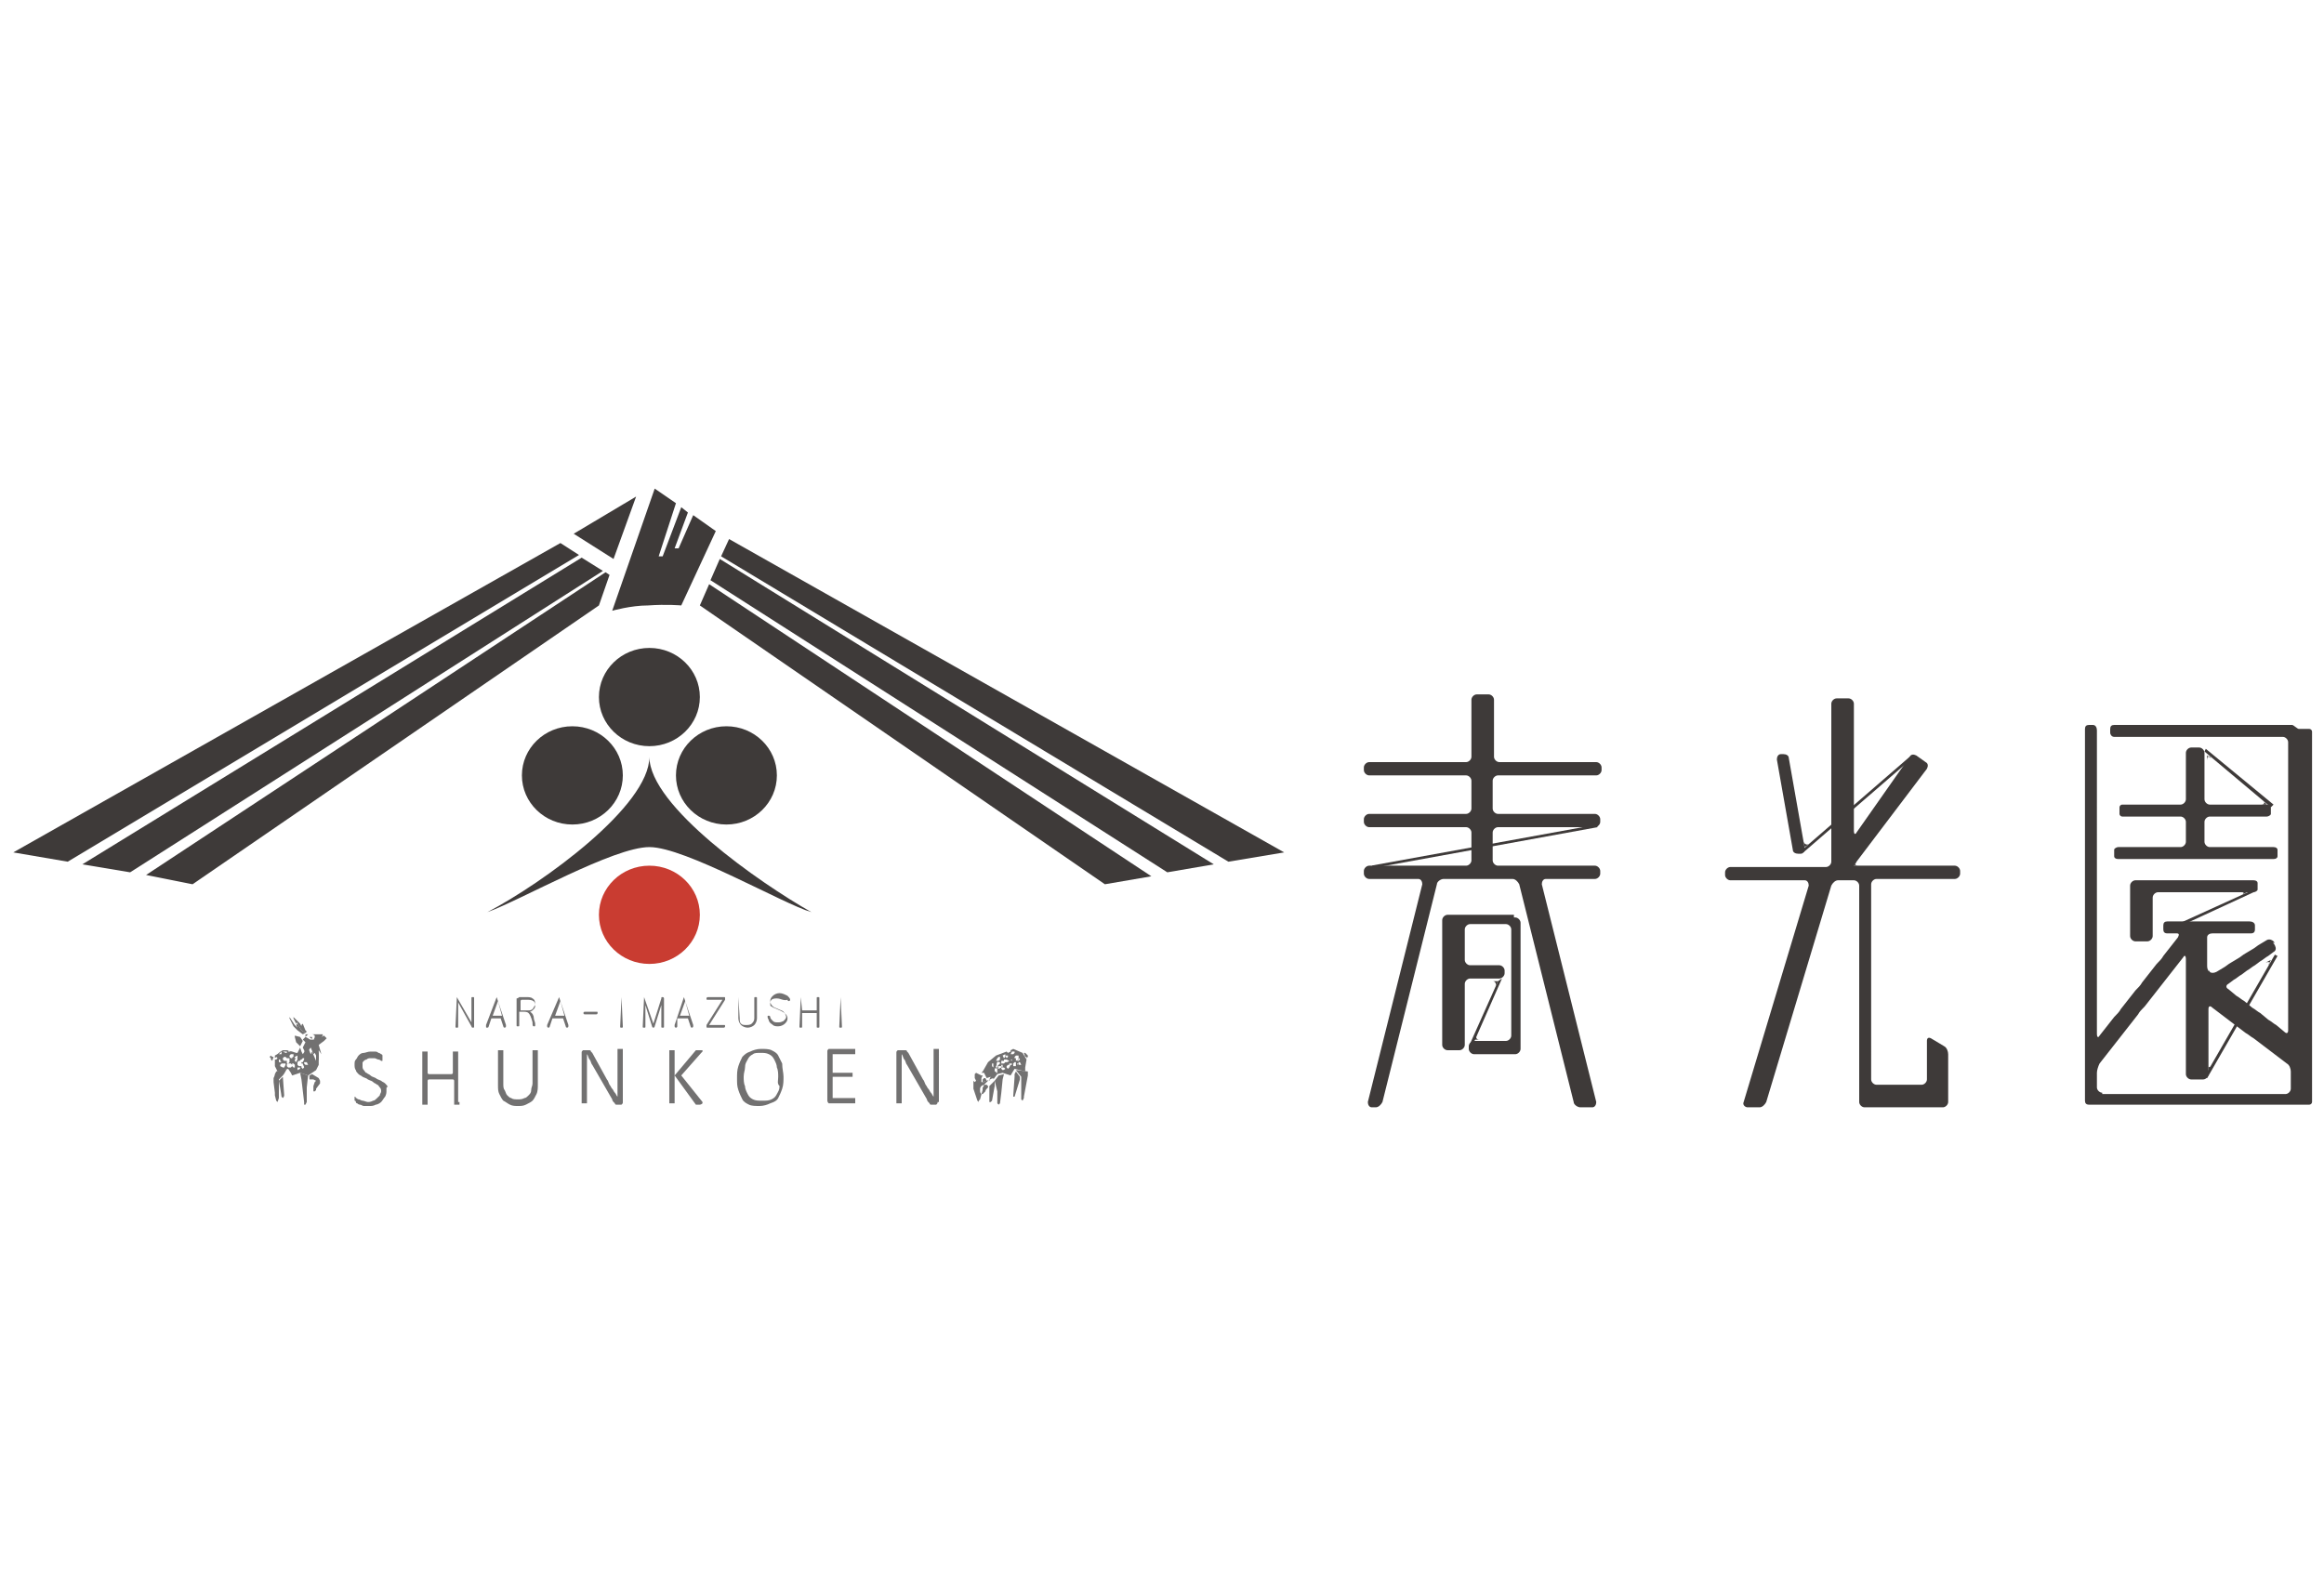 <?xml version="1.0" encoding="utf-8"?>
<!-- Generator: Adobe Illustrator 19.2.1, SVG Export Plug-In . SVG Version: 6.00 Build 0)  -->
<svg version="1.1" id="レイヤー_1" xmlns="http://www.w3.org/2000/svg" xmlns:xlink="http://www.w3.org/1999/xlink" x="0px"
	 y="0px" viewBox="0 0 175 120" style="enable-background:new 0 0 175 120;" xml:space="preserve">
<style type="text/css">
	.st0{fill:#3E3A39;}
	.st1{fill:#C93C31;}
	.st2{fill:#727171;}
</style>
<g>
	<g>
		<g>
			<g>
				<path class="st0" d="M120.2,58.4c0.2,0,0.4-0.2,0.4-0.4v-0.2c0-0.2-0.2-0.4-0.4-0.4h-7.3c-0.2,0-0.4-0.2-0.4-0.4v-4.3
					c0-0.2-0.2-0.4-0.4-0.4h-0.9c-0.2,0-0.4,0.2-0.4,0.4v4.3c0,0.2-0.2,0.4-0.4,0.4h-7.3c-0.2,0-0.4,0.2-0.4,0.4v0.2
					c0,0.2,0.2,0.4,0.4,0.4h7.3c0.2,0,0.4,0.2,0.4,0.4v2.1c0,0.2-0.2,0.4-0.4,0.4h-7.3c-0.2,0-0.4,0.2-0.4,0.4v0.2
					c0,0.2,0.2,0.4,0.4,0.4h7.3c0.2,0,0.4,0.2,0.4,0.4v2.1c0,0.2-0.2,0.4-0.4,0.4h-7.3c-0.2,0-0.4,0.2-0.4,0.4v0.2
					c0,0.2,0.2,0.4,0.4,0.4h3.7c0.2,0,0.3,0.2,0.3,0.4l-4.1,16.4c0,0.2,0.1,0.4,0.3,0.4h0.3c0.2,0,0.4-0.2,0.5-0.4l4.1-16.4
					c0-0.2,0.3-0.4,0.5-0.4h1.8c0.2,0,0.5,0,0.7,0h0.9c0.2,0,0.5,0,0.7,0h1.1c0.2,0,0.4,0.2,0.5,0.4l4.1,16.4c0,0.2,0.3,0.4,0.5,0.4
					h0.9c0.2,0,0.3-0.2,0.3-0.4l-4.1-16.4c0-0.2,0.1-0.4,0.3-0.4h3.7c0.2,0,0.4-0.2,0.4-0.4v-0.2c0-0.2-0.2-0.4-0.4-0.4h-7.3
					c-0.2,0-0.4-0.2-0.4-0.4v-2.1c0-0.2,0.2-0.4,0.4-0.4h7.3c0.2,0,0.4-0.2,0.4-0.4v-0.2c0-0.2-0.2-0.4-0.4-0.4h-7.3
					c-0.2,0-0.4-0.2-0.4-0.4v-2.1c0-0.2,0.2-0.4,0.4-0.4H120.2z"/>
			</g>
			
				<rect x="111.6" y="55.1" transform="matrix(-0.179 -0.984 0.984 -0.179 69.123 185.059)" class="st0" width="0.2" height="17.2"/>
			<path class="st0" d="M104.8,65.1l-0.4,0.1L104.8,65.1C104.8,65.1,104.8,65.1,104.8,65.1z"/>
			<path class="st0" d="M118.6,62.3l0.4-0.1L118.6,62.3C118.7,62.3,118.7,62.3,118.6,62.3z"/>
			<g>
				<g>
					<path class="st0" d="M114,68.9c-0.2,0-0.5,0-0.7,0h-2.7c-0.2,0-0.5,0-0.7,0h-0.9c-0.2,0-0.4,0.2-0.4,0.4v0.2c0,0.2,0,0.5,0,0.7
						v2.3c0,0.2,0,0.5,0,0.7v0.2c0,0.2,0,0.5,0,0.7v4.6c0,0.2,0.2,0.4,0.4,0.4h0.9c0.2,0,0.4-0.2,0.4-0.4v-4.6
						c0-0.2,0.2-0.4,0.4-0.4h2.2c0.2,0,0.4-0.2,0.4-0.4v-0.2c0-0.2-0.2-0.4-0.4-0.4h-2.2c-0.2,0-0.4-0.2-0.4-0.4v-2.3
						c0-0.2,0.2-0.4,0.4-0.4h2.7c0.2,0,0.4,0.2,0.4,0.4V78c0,0.2-0.2,0.4-0.4,0.4H111c-0.2,0-0.4,0.2-0.4,0.4v0.2
						c0,0.2,0.2,0.4,0.4,0.4h2.2c0.2,0,0.5,0,0.7,0h0.2c0.2,0,0.4-0.2,0.4-0.4v-0.2c0-0.2,0-0.5,0-0.7v-7.7c0-0.2,0-0.5,0-0.7v-0.2
						c0-0.2-0.2-0.4-0.4-0.4H114z"/>
				</g>
				<polygon class="st0" points="110.9,78.7 110.7,78.6 112.8,73.9 113.1,73.7 				"/>
				<path class="st0" d="M112.6,74.3l0.2-0.4h-0.4C112.6,73.9,112.7,74.1,112.6,74.3z"/>
				<path class="st0" d="M111.2,77.9l-0.2,0.4h0.4C111.2,78.3,111.1,78.2,111.2,77.9z"/>
			</g>
		</g>
		<g>
			<path class="st0" d="M143.1,58l0.2-0.3L143.1,58C143.1,57.9,143.1,58,143.1,58z"/>
			<polygon class="st0" points="135.6,64.1 135.8,64.2 144,57.1 143.8,57 			"/>
			<g>
				<g>
					<path class="st0" d="M140.9,66.6c0-0.2,0.2-0.4,0.4-0.4h5.9c0.2,0,0.4-0.2,0.4-0.4v-0.2c0-0.2-0.2-0.4-0.4-0.4h-5.9
						c-0.2,0-0.5,0-0.7,0h-0.2c-0.2,0-0.5,0-0.6,0c-0.1,0-0.2,0-0.2,0c0,0,0.1-0.1,0.2-0.3l5.3-7c0.1-0.2,0.1-0.4-0.1-0.5l-0.7-0.5
						c-0.2-0.1-0.4-0.1-0.5,0.1l-4,5.7c-0.1,0.2-0.2,0.1-0.2-0.1V53c0-0.2-0.2-0.4-0.4-0.4h-0.9c-0.2,0-0.4,0.2-0.4,0.4v11.9
						c0,0.2-0.2,0.4-0.4,0.4h-7.2c-0.2,0-0.4,0.2-0.4,0.4v0.2c0,0.2,0.2,0.4,0.4,0.4h5.6c0.2,0,0.3,0.2,0.3,0.4l-4.9,16.3
						c-0.1,0.2,0.1,0.4,0.3,0.4h0.9c0.2,0,0.4-0.2,0.5-0.4l4.9-16.3c0.1-0.2,0.3-0.4,0.5-0.4h0.5c0.2,0,0.5,0,0.7,0h0
						c0.2,0,0.4,0.2,0.4,0.4v14.7c0,0.2,0,0.5,0,0.7v0.9c0,0.2,0.2,0.4,0.4,0.4h0.2c0.2,0,0.5,0,0.7,0h3.4c0.2,0,0.5,0,0.7,0h0.9
						c0.2,0,0.4-0.2,0.4-0.4V82c0-0.2,0-0.5,0-0.7v-1.9c0-0.2-0.1-0.5-0.3-0.6l-1-0.6c-0.2-0.1-0.3,0-0.3,0.2v2.9
						c0,0.2-0.2,0.4-0.4,0.4h-3.4c-0.2,0-0.4-0.2-0.4-0.4V66.6z"/>
				</g>
				<g>
					<path class="st0" d="M135.6,64.3c0.2,0,0.3-0.2,0.3-0.4l-1.2-6.8c0-0.2-0.2-0.3-0.4-0.3l-0.2,0c-0.2,0-0.3,0.2-0.3,0.4l1.2,6.8
						c0,0.2,0.2,0.3,0.4,0.3L135.6,64.3z"/>
				</g>
			</g>
			<path class="st0" d="M139.8,64.9l-0.2,0.3h0.4C139.7,65.2,139.6,65.1,139.8,64.9z"/>
			<path class="st0" d="M135.8,63.4l0.1,0.4l0.4-0.3C136.1,63.7,135.9,63.6,135.8,63.4z"/>
		</g>
		<g>
			<polygon class="st0" points="171.2,60.6 171,60.8 166,56.6 166.1,56.4 			"/>
			<polygon class="st0" points="163.2,70.2 163.1,70 169.7,67 169.7,67.2 			"/>
			<g>
				<g>
					<path class="st0" d="M172.6,54.6c-0.1,0-0.4,0-0.6,0h-2.6c-0.2,0-0.5,0-0.7,0H166c-0.2,0-0.5,0-0.7,0h-5.4c-0.2,0-0.5,0-0.7,0
						c-0.2,0-0.3,0.1-0.3,0.3c0,0.1,0,0.3,0,0.2s0,0,0-0.1s0,0.1,0,0.2s0.1,0.3,0.3,0.3s0.5,0,0.7,0h5.4c0.2,0,0.5,0,0.7,0h2.6
						c0.2,0,0.5,0,0.7,0h2.6c0.2,0,0.4,0.2,0.4,0.4v4.9c0,0.2,0,0.5,0,0.7v4.9c0,0.2,0,0.5,0,0.7v4.9c0,0.2,0,0.5,0,0.7v4.9
						c0,0.2-0.1,0.3-0.3,0.1l-0.6-0.5c-0.2-0.1-0.4-0.3-0.6-0.4l-0.6-0.5c-0.2-0.1-0.4-0.3-0.6-0.4l-0.6-0.5
						c-0.2-0.1-0.4-0.3-0.6-0.4l-0.6-0.5c-0.2-0.1-0.2-0.3,0-0.4l0.4-0.3c0.2-0.1,0.4-0.3,0.6-0.4l0.4-0.3c0.2-0.1,0.4-0.3,0.6-0.4
						l0.4-0.3c0.2-0.1,0.4-0.3,0.6-0.4l0.4-0.3c0.2-0.1,0.2-0.3,0.1-0.5c-0.1-0.2-0.2-0.2-0.1-0.2s0.1,0.1,0.1,0.1
						c0,0,0-0.1-0.1-0.2s-0.3-0.2-0.5-0.1l-0.5,0.3c-0.2,0.1-0.4,0.3-0.6,0.4l-0.5,0.3c-0.2,0.1-0.4,0.3-0.6,0.4l-0.5,0.3
						c-0.2,0.1-0.4,0.3-0.6,0.4l-0.5,0.3c-0.2,0.1-0.4,0.1-0.5,0c-0.1-0.1-0.2-0.1-0.1-0.1s0.1,0.1,0.1,0.1c0,0,0,0-0.1-0.1
						c-0.1-0.1-0.1-0.3-0.1-0.4c0-0.2,0-0.5,0-0.7s0-0.5,0-0.7s0-0.5,0-0.7c0-0.2,0.2-0.3,0.4-0.3h0.2c0.2,0,0.5,0,0.7,0h0.2
						c0.2,0,0.5,0,0.7,0h0.4c0.2,0,0.5,0,0.7,0s0.3-0.1,0.3-0.3s0-0.3,0-0.2s0,0.1,0,0.1s0-0.1,0-0.2c0-0.2-0.2-0.3-0.4-0.3
						c-0.2,0-0.5,0-0.7,0h-0.4c-0.2,0-0.5,0-0.7,0h-0.2c-0.2,0-0.5,0-0.7,0h-0.2c-0.2,0-0.5,0-0.6,0s-0.3,0-0.4,0
						c-0.1,0-0.3,0-0.4,0s-0.3,0-0.4,0c-0.1,0-0.3,0-0.4,0c-0.1,0-0.3,0-0.4,0s-0.3,0-0.3,0s-0.3,0-0.4,0c-0.2,0-0.3,0.1-0.3,0.3
						c0,0.2,0,0.3,0,0.2s0-0.1,0-0.1c0,0,0,0.1,0,0.2c0,0.2,0.1,0.3,0.3,0.3c0.2,0,0.3,0,0.3,0c0,0,0,0,0.1,0s0.2,0,0.3,0
						c0.2,0,0.2,0.1,0.1,0.3l-1.1,1.4c-0.1,0.2-0.3,0.4-0.5,0.6l-1.1,1.4c-0.1,0.2-0.3,0.4-0.5,0.6l-1.1,1.4
						c-0.1,0.2-0.3,0.4-0.5,0.6l-1.1,1.4c-0.1,0.2-0.2,0.1-0.2-0.1v-5.3c0-0.2,0-0.5,0-0.7V55.6c0-0.2,0-0.2,0,0v4.7
						c0,0.2,0,0.2,0,0v-5.3c0-0.2-0.1-0.4-0.3-0.4c-0.2,0-0.3,0-0.2,0s0.1,0,0.1,0s-0.1,0-0.2,0c-0.2,0-0.3,0.1-0.3,0.3
						c0,0.2,0,0.5,0,0.7v26.8c0,0.2,0,0.4,0,0.4s0,0,0,0s0-0.1,0-0.1c0,0,0-0.1,0-0.2c0,0,0,0,0,0s0,0.2,0,0.4s0.1,0.3,0.3,0.3
						s0.3,0,0.4,0c0.1,0,0.1,0,0.2,0s0.1,0,0.1,0c0,0,0.2,0,0.4,0h2.9c0.2,0,0.5,0,0.7,0h2.9c0.2,0,0.5,0,0.7,0h2.9
						c0.2,0,0.5,0,0.7,0h2.9c0.2,0,0.5,0,0.6,0s0.3,0,0.4,0s0.3,0,0.4,0c0.1,0,0.3,0,0.4,0s0.2-0.1,0.2-0.2c0-0.1,0-0.3,0-0.4
						c0-0.1,0-0.2,0-0.2c0,0,0-0.1,0-0.1c0,0,0-0.2,0-0.4V76c0-0.2,0-0.5,0-0.7v-5.9c0-0.2,0-0.5,0-0.7v-5.9c0-0.2,0-0.5,0-0.7v-5.9
						c0-0.2,0-0.4,0-0.4c0,0,0-0.1,0-0.1s0-0.1,0-0.2c0-0.1,0-0.3,0-0.4s-0.1-0.2-0.2-0.2s-0.3,0-0.4,0c-0.1,0-0.3,0-0.4,0
						S172.7,54.6,172.6,54.6z M158.3,82.3c-0.2,0-0.4-0.2-0.4-0.4v-0.2c0-0.2,0-0.5,0-0.7v-0.2c0-0.2,0.1-0.5,0.2-0.7l2.9-3.7
						c0.1-0.2,0.3-0.4,0.5-0.6l2.9-3.7c0.1-0.2,0.2-0.1,0.2,0.1v4c0,0.2,0,0.5,0,0.7v4c0,0.2,0.2,0.4,0.4,0.4h0.1c0.2,0,0.5,0,0.7,0
						h0.1c0.2,0,0.4-0.2,0.4-0.4v-2.1c0-0.2,0-0.5,0-0.7V76c0-0.2,0.1-0.3,0.3-0.1l2.5,1.9c0.2,0.1,0.4,0.3,0.6,0.4l2.5,1.9
						c0.2,0.1,0.3,0.4,0.3,0.6v0.3c0,0.2,0,0.5,0,0.7v0.3c0,0.2-0.2,0.4-0.4,0.4h-6.5c-0.2,0-0.5,0-0.7,0H158.3z"/>
				</g>
				<g>
					<path class="st0" d="M159.5,63.8c-0.1,0-0.3,0.1-0.3,0.2c0,0.1,0,0.4,0,0.5s0.1,0.2,0.3,0.2c0.1,0,0.4,0,0.6,0h4.1
						c0.2,0,0.5,0,0.7,0h0.1c0.2,0,0.5,0,0.7,0h0.1c0.2,0,0.5,0,0.7,0h4c0.2,0,0.5,0,0.7,0s0.3-0.1,0.3-0.2s0-0.4,0-0.5
						c0-0.1-0.1-0.2-0.3-0.2c-0.2,0-0.5,0-0.7,0h-4.1c-0.2,0-0.4-0.2-0.4-0.4V63c0-0.2,0-0.5,0-0.7v-0.4c0-0.2,0.2-0.4,0.4-0.4h3.7
						c0.2,0,0.5,0,0.6,0c0.1,0,0.3-0.1,0.3-0.2c0-0.1,0-0.4,0-0.5c0-0.1-0.1-0.2-0.3-0.2c-0.2,0-0.4,0-0.6,0h-3.7
						c-0.2,0-0.4-0.2-0.4-0.4v-1.4c0-0.2,0-0.5,0-0.7v-1.4c0-0.2-0.2-0.4-0.4-0.4h-0.1c-0.2,0-0.5,0-0.7,0H165
						c-0.2,0-0.4,0.2-0.4,0.4v1.4c0,0.2,0,0.5,0,0.7v1.4c0,0.2-0.2,0.4-0.4,0.4h-3.8c-0.2,0-0.5,0-0.6,0c-0.1,0-0.2,0.1-0.2,0.2
						c0,0.1,0,0.4,0,0.5c0,0.1,0.1,0.2,0.2,0.2s0.4,0,0.6,0h3.8c0.2,0,0.4,0.2,0.4,0.4v0.4c0,0.2,0,0.5,0,0.7v0.4
						c0,0.2-0.2,0.4-0.4,0.4h-4.1C160,63.8,159.7,63.8,159.5,63.8z"/>
				</g>
				<g>
					<path class="st0" d="M160.8,66.3c-0.2,0-0.4,0.2-0.4,0.4v0.1c0,0.2,0,0.4,0,0.4s0,0.2,0,0.4v1.1c0,0.2,0,0.5,0,0.7v1.1
						c0,0.2,0.2,0.4,0.4,0.4h0.1c0.2,0,0.5,0,0.7,0h0.1c0.2,0,0.4-0.2,0.4-0.4v-1.1c0-0.2,0-0.5,0-0.7v-1.1c0-0.2,0.2-0.4,0.4-0.4
						h6.6c0.2,0,0.5,0,0.6,0s0.3-0.1,0.3-0.2s0-0.4,0-0.5s-0.1-0.2-0.3-0.2c-0.2,0-0.5,0-0.7,0h-6.6c-0.2,0-0.5,0-0.7,0h-0.1
						C161.4,66.3,161,66.3,160.8,66.3L160.8,66.3z"/>
				</g>
			</g>
			<polygon class="st0" points="166.2,81.2 166,81.1 171.3,71.9 171.5,72 			"/>
			<path class="st0" d="M170.3,60.6l0.4,0l-0.3-0.3C170.6,60.4,170.5,60.6,170.3,60.6z"/>
			<path class="st0" d="M166.5,57.1l-0.3-0.2v0.4C166.2,56.9,166.4,56.9,166.5,57.1z"/>
			<path class="st0" d="M164.1,70h-0.4l0.4-0.2C163.9,69.9,163.9,70,164.1,70z"/>
			<path class="st0" d="M168.8,67.4l0.4-0.2l-0.4,0C169,67.2,169,67.3,168.8,67.4z"/>
			<path class="st0" d="M166.5,80.3l-0.2,0.4l0-0.4C166.3,80.4,166.4,80.4,166.5,80.3z"/>
			<path class="st0" d="M170.8,72.7l0.2-0.4l-0.4,0.2C170.9,72.4,171,72.5,170.8,72.7z"/>
		</g>
	</g>
	<g>
		<polygon class="st0" points="47.9,37.4 46.2,42.1 43.2,40.2 		"/>
		<path class="st0" d="M52.2,38.8l-1.1,2.5l-0.3,0l1-2.7l-0.5-0.4l-1.4,3.7h-0.3l1.3-4l-1.6-1.1L46.1,46c0,0,1.4-0.4,2.7-0.4
			c1.4-0.1,2.5,0,2.5,0l2.6-5.6L52.2,38.8z"/>
		<polygon class="st0" points="43.6,41.8 42.2,40.9 1,64.2 5.1,64.9 		"/>
		<polygon class="st0" points="9.8,65.7 45.4,43 43.8,42 6.2,65.1 		"/>
		<polygon class="st0" points="45.6,43.1 11,65.9 14.5,66.6 45.1,45.6 45.9,43.3 		"/>
		<polygon class="st0" points="92.5,64.9 96.7,64.2 54.9,40.6 54.3,41.9 		"/>
		<polygon class="st0" points="53.5,43.7 87.9,65.7 91.4,65.1 54.2,42.1 		"/>
		<polygon class="st0" points="53.4,44 52.7,45.6 83.2,66.6 86.7,66 		"/>
	</g>
	<ellipse class="st1" cx="48.9" cy="68.9" rx="3.8" ry="3.7"/>
	<ellipse class="st0" cx="48.9" cy="52.5" rx="3.8" ry="3.7"/>
	<g>
		<ellipse class="st0" cx="43.1" cy="58.4" rx="3.8" ry="3.7"/>
		<ellipse class="st0" cx="54.7" cy="58.4" rx="3.8" ry="3.7"/>
	</g>
	<path class="st0" d="M36.7,68.7c2.5-0.9,9.5-4.9,12.2-4.9c2.7,0,10.1,4.3,12.2,4.9c-3.9-2.2-12.2-8-12.2-11.7
		C48.9,60.7,40.9,66.5,36.7,68.7z"/>
	<g>
		<g>
			<g>
				<g>
					<path class="st2" d="M73.9,83L73.9,83L73.9,83L73.9,83z M74.5,81.4l0.1-0.1l-0.3,0.1l-0.1-0.2l0,0.2l-0.1,0.1l-0.2,0l0-0.3
						l0.1-0.2l0.1,0L74,81l-0.2,0l0,0l0,0l-0.1,0.1l0,0.2l-0.1,0.1l-0.1,0l-0.1,0.1l-0.1-0.1l0,0.1l0,0.5l0.3,0.9l0.1,0.1l0,0l0,0
						l0,0l0-0.1l0-0.1l0-0.1l0,0l0,0l0,0l0,0l0,0.1l0,0.1l0.1-0.1l0.3-1.1l0.4-0.4l0-0.1L74.5,81.4z M74.2,82.2c0,0-0.2,0.2-0.2,0.2
						c0,0-0.1,0-0.1,0c0,0-0.1-0.1-0.1-0.2c0,0,0-0.2,0-0.2c0,0,0-0.1,0.1-0.2c0.1-0.1,0.3-0.1,0.3-0.1l0.1,0l0.1,0.1c0,0,0,0,0,0.1
						C74.3,82,74.2,82.1,74.2,82.2z"/>
				</g>
			</g>
			<polygon class="st2" points="77.1,79.3 77.2,79.6 77.3,79.6 77.3,79.7 77.3,79.7 77.4,79.6 77.4,79.5 77.3,79.4 77.2,79.3 			"/>
			<polygon class="st2" points="76.6,80.6 77.4,80.7 77.4,81 77.1,82.6 77.1,82.7 77,82.9 76.9,82.8 76.9,82.7 76.9,81.1 76.5,80.6 
							"/>
			<polygon class="st2" points="76.5,80.7 76.4,80.9 76.4,81.1 76.3,82.5 76.3,82.6 76.3,82.6 76.4,82.6 76.8,81.3 76.8,81.1 			"/>
			<polygon class="st2" points="75.6,80.9 75.2,81 74.9,81.4 75.1,82.2 75.1,83.1 75.2,83.2 75.2,83.2 75.3,83.1 75.4,82.3 
				75.5,81.3 			"/>
			<path class="st2" d="M74,82.1L74,82.1l0-0.2c0,0,0.1-0.1,0.1-0.1c0,0,0.1,0,0.1,0c0,0,0,0.1,0,0.1c0,0,0,0.1,0,0.1
				C74.1,82.1,74.1,82.1,74,82.1L74,82.1L74,82.1z"/>
			<polygon class="st2" points="74.5,81.8 74.9,81.4 74.9,81.8 74.7,82.9 74.6,83 74.5,83 74.5,82.1 			"/>
			<g>
				<g>
					<path class="st2" d="M77.3,79.8L77,79.3L76.3,79l-0.2,0.1l0,0.1l-0.2,0.1l-0.1-0.1L75,79.5L74.4,80L74,80.7l-0.1,0.1l0.2,0
						l0.2,0.4l0.3-0.1l-0.1,0.2l0.3-0.1l0,0.1l0.3-0.4l0.4-0.1l0.6,0.2l0.3-0.5l0.8,0.2l0-0.3L77.3,79.8z M76.7,79.7
						C76.7,79.7,76.8,79.7,76.7,79.7c0.1,0,0.1,0.1,0.1,0.1l-0.1,0.1l-0.1,0L76.7,79.7L76.7,79.7z M76.2,79.2
						C76.2,79.2,76.2,79.2,76.2,79.2c0.1,0,0.2,0,0.2,0s0,0.1,0,0.1c0,0-0.1,0.1-0.1,0.1l-0.1,0l-0.1,0L76.2,79.2L76.2,79.2z
						 M75.7,79.3L75.7,79.3l0.1,0L75.7,79.3L75.7,79.3L75.7,79.3z M75.7,79.5L75.7,79.5l0.2,0l0,0.1l-0.1,0.1L75.7,79.5L75.7,79.5z
						 M75.5,79.5L75.5,79.5l0.2-0.1l0,0.1c0,0,0,0.1,0,0.1c0,0-0.1,0.1-0.1,0.1l0,0L75.5,79.5L75.5,79.5z M75.1,79.7
						C75.1,79.7,75.1,79.7,75.1,79.7c0.1-0.1,0.1-0.1,0.1-0.1l0.1,0c0,0,0,0.1,0,0.1c0,0,0,0.1,0,0.1l-0.1,0.1c0,0-0.1,0-0.1,0
						c0,0-0.1,0-0.1,0L75.1,79.7L75.1,79.7z M75.1,80L75.1,80c0.1-0.1,0.1,0,0.1,0c0,0,0.1,0,0.1,0c0,0,0,0.1,0,0.1l-0.1,0.1
						l-0.1,0.1c0,0-0.1,0-0.1,0C75.1,80.2,75,80.1,75.1,80C75,80.1,75.1,80,75.1,80z M74.7,80.1l0.1,0c0,0,0,0.1,0,0.1
						c0,0,0,0.1,0,0.1c0,0,0,0.1,0,0.1l-0.1-0.1L74.7,80.1z M75.1,80.8L75.1,80.8c-0.1,0-0.1,0-0.1,0c0,0,0,0,0-0.1l0,0l-0.1,0
						l0-0.1l0-0.1l0.1-0.1l0,0.1l0-0.1l0.1,0L75.1,80.8L75.1,80.8z M75.2,80.4L75,80.5c0,0,0-0.1,0-0.1c0,0,0-0.1,0-0.1l0.1,0
						L75.2,80.4L75.2,80.4z M75.4,80.4L75.4,80.4l-0.2,0.1l-0.1-0.1c0,0,0.1-0.1,0.1-0.1h0.1c0,0,0.1,0,0.1,0L75.4,80.4L75.4,80.4z
						 M75.4,80.3l0-0.1l0.1,0l0,0.1l0,0.1L75.4,80.3L75.4,80.3L75.4,80.3z M75.7,80.5C75.7,80.5,75.7,80.6,75.7,80.5
						c-0.1,0.1-0.2,0.1-0.2,0.1l-0.1-0.1l0-0.1l0.1,0l0.1,0L75.7,80.5L75.7,80.5z M76,80.4l-0.1,0.1l-0.1-0.1l0-0.1l0.1-0.1
						c0,0,0.1,0,0.1,0c0,0,0.1,0,0.1,0L76,80.4L76,80.4z M76,79.9C76,79.9,76,80,76,79.9C75.9,80,75.8,80,75.8,80l-0.1,0l0,0
						c0,0-0.1,0.1-0.1,0.1c0,0-0.1,0-0.1,0l-0.1,0l0-0.1l0-0.1l0.1,0l0,0h0.1c0,0,0,0,0,0v-0.1c0,0,0.1,0,0.1,0l0.1,0L76,79.9
						C76,79.8,76,79.9,76,79.9z M76.2,80.2L76.2,80.2l-0.2,0c0,0,0-0.1,0-0.1c0,0,0.1,0,0.1,0c0,0,0.1,0,0.1,0L76.2,80.2z
						 M76.2,79.9C76.2,79.9,76.1,79.9,76.2,79.9l-0.1-0.1l0,0l0.1,0L76.2,79.9C76.3,79.8,76.2,79.9,76.2,79.9z M76.5,80.3l-0.2,0
						l0-0.1l0-0.1c0,0,0.1-0.1,0.1-0.1c0,0,0.1,0,0.1,0L76.5,80.3L76.5,80.3z M76.5,79.9L76.5,79.9l0-0.2l-0.1,0l0-0.1l0.1-0.1
						l0.1,0l0.1,0c0,0,0,0.1,0,0.1c0,0,0,0,0,0.1l0,0l0,0.1L76.5,79.9L76.5,79.9z M76.6,80.2L76.6,80.2l0-0.1h0.1L76.6,80.2
						L76.6,80.2L76.6,80.2z M76.9,80.2L76.9,80.2l-0.2,0v-0.1l0,0l0-0.1l0.1,0L76.9,80.2L76.9,80.2z"/>
				</g>
			</g>
			<polygon class="st2" points="73.5,81.4 73.4,81.2 73.4,80.9 73.4,80.9 73.5,80.8 73.7,80.9 73.9,81 73.8,81.1 73.8,81.3 
				73.7,81.4 73.6,81.4 73.6,81.5 			"/>
			<polygon class="st2" points="74,81.5 74,81.3 74.1,81.2 74.2,81.2 74.2,81.4 74.1,81.5 74,81.5 			"/>
		</g>
		<g>
			<g>
				<g>
					<path class="st2" d="M24.4,78l0-0.1l-0.1,0l-0.1,0l-0.5,0l-0.5,0l-0.2,0.2l-0.2,0.2l0.1,0.1l0.1,0.1l-0.1,0.2l-0.1,0.2l0.1,0.2
						l0.1,0.3l0.4-0.5l0.2,0.5l0.1-0.1l0.3,0.6l0-0.8l0.2,0.3l-0.2-0.7l0.4-0.3l0.1-0.1l0.1-0.1L24.4,78z M23.6,78.3
						c-0.1,0-0.2,0-0.2,0c-0.1,0-0.2-0.1-0.2-0.1l-0.2-0.1c0,0,0-0.1,0-0.1c0-0.1,0-0.1,0.1-0.1c0,0,0.2,0,0.2,0s0.1,0,0.2,0
						c0.1,0,0.2,0.1,0.2,0.1s0,0.1,0,0.1C23.7,78.1,23.7,78.2,23.6,78.3C23.7,78.2,23.7,78.3,23.6,78.3z M24.2,78.1L24.2,78.1
						L24.2,78.1l0.1-0.1l0-0.1l0.1,0l0,0.1L24.2,78.1z"/>
				</g>
			</g>
			<polygon class="st2" points="23,77.8 22.8,77.9 22.4,77.6 22.1,77.3 21.8,76.7 21.8,76.6 22.2,77.2 22.4,77.4 22.3,77.2 
				22.4,77.1 22.7,77.6 			"/>
			<polygon class="st2" points="23.1,77.7 23,77.8 22.7,77.6 22.4,77.1 22.4,77 22.3,77.1 22.1,76.7 22.1,76.6 22.6,77.1 22.7,77.3 
				22.7,77.2 22.8,77.1 23,77.6 			"/>
			<path class="st2" d="M20.9,83c0,0-0.1-0.1-0.1-0.1c0,0-0.1-0.4-0.1-0.4l0-0.2l-0.1-0.8v-0.3c0,0,0.1-0.2,0.1-0.3
				c0,0,0.1-0.2,0.1-0.2l0.3-0.1l0.5-0.1c0,0-0.2,0.4-0.3,0.5c0,0-0.3,0.3-0.3,0.3l0,1.4L20.9,83L20.9,83z"/>
			<path class="st2" d="M21.3,82.7c0,0-0.1-0.1-0.1-0.1c0-0.1-0.2-1.2-0.2-1.2l0.3-0.3l0.1,1.4C21.4,82.5,21.4,82.6,21.3,82.7
				C21.4,82.7,21.3,82.7,21.3,82.7z"/>
			<polygon class="st2" points="22.6,80.8 23.2,81 23.1,81.9 23.1,83 23,83.2 22.9,83.2 22.9,83 22.7,81.3 			"/>
			<polygon class="st2" points="22.6,78.1 22.8,78.4 22.6,78.8 22.3,78.5 22.2,78.1 22.2,78 			"/>
			<path class="st2" d="M23.4,78.2C23.4,78.2,23.3,78.2,23.4,78.2c-0.1-0.1-0.1-0.1-0.1-0.1c0,0,0.1,0,0.1,0s0,0,0.1,0
				c0,0,0,0.1,0,0.1v0.1C23.5,78.2,23.4,78.2,23.4,78.2z"/>
			<polygon class="st2" points="20.6,79.6 20.5,79.9 20.4,79.8 20.4,79.7 20.3,79.6 20.4,79.5 20.4,79.5 20.5,79.6 			"/>
			<g>
				<g>
					<path class="st2" d="M24,79.3c0,0-0.2-0.2-0.2-0.2l0,0.8l-0.3-0.7l-0.1,0.2l-0.2-0.5l-0.2,0.2l-0.2,0.3l-0.1-0.2l-0.1-0.3
						l-0.1,0.2l-0.1,0.2l-0.1,0l0.1,0l0,0l-0.1,0l0,0l0,0l0,0l0,0L22,79.2l-0.4-0.1c0,0-0.1,0-0.1,0c-0.1,0-0.2,0-0.2,0
						c0,0-0.2,0.1-0.3,0.2c-0.1,0.1-0.3,0.2-0.3,0.2l0,0.2l0,0.2l0,0.2l0,0.2l0.1,0.2l0.1,0.2l0.4-0.1l0.4-0.1l0.2,0.3L22,81
						l0.3-0.1l0.3-0.1l0.3,0.1l0.3,0.1l0.3-0.2l0.3-0.2c0,0,0.1-0.2,0.2-0.4L24,79.3z M22.4,79.5L22.4,79.5l0,0.2l-0.1,0l-0.1,0
						l0-0.1L22.4,79.5z M22.1,79.4L22.1,79.4l0,0.2c0,0-0.1,0-0.1,0.1c0,0-0.1,0-0.1,0c0,0-0.1-0.1-0.1-0.1c0,0,0-0.1,0-0.1l0.1-0.1
						H22L22.1,79.4z M21.9,79.2L21.9,79.2l-0.2,0l0-0.1L21.9,79.2z M21.3,79.2l0.2,0l0.1,0l0,0l0,0.1c0,0-0.1,0-0.1,0
						c0,0-0.2-0.1-0.2-0.1L21.3,79.2L21.3,79.2z M21.1,79.3l0.1-0.1l0,0.1l0,0.1L21.1,79.3l0.1,0.1l0,0l-0.1,0l0,0l-0.1,0l0,0l0,0
						L21.1,79.3z M20.7,79.7L20.7,79.7l0.1-0.1l0.1,0.1l-0.1,0.1l-0.1,0L20.7,79.7z M21,80L21,80l0-0.2l0.1,0l0,0.1l0.1,0.1L21.1,80
						L21,80z M21.4,80.4l-0.1,0l-0.2-0.1l0-0.1l0.1-0.1l0.1,0c0,0,0.1,0,0.1,0c0,0,0.1,0,0.1,0l0,0.1L21.4,80.4z M21.5,79.9l-0.1,0
						l-0.1-0.1c0,0,0-0.1,0-0.1l0.1-0.1l0.1,0l0.1,0.1l0.1,0h0l0.1,0l0,0.1V80c0,0-0.1,0.1-0.1,0.1c0,0-0.1,0-0.1,0l0-0.1l0-0.1
						L21.5,79.9L21.5,79.9z M21.9,80.4l-0.2,0l-0.1-0.1l0-0.1c0,0,0-0.1,0.1-0.1c0,0,0.1,0,0.1,0l0.1,0l0.1,0.1l0,0.1L21.9,80.4z
						 M22.2,80.4c0,0-0.1,0-0.1,0c0,0-0.1-0.1-0.1-0.1v-0.1l0-0.1l0.1,0l0.1,0.1l0,0.1C22.2,80.3,22.2,80.4,22.2,80.4z M22.3,80
						l-0.1-0.1l0-0.1l0.1-0.1l0.1,0l0,0.1L22.3,80L22.3,80z M22.4,80.6L22.4,80.6l0-0.2l0.1,0l0.1,0l0,0.1L22.4,80.6z M22.9,80.4
						L22.9,80.4l-0.1,0.1l-0.1-0.1l0-0.1c0,0,0,0,0,0c0,0-0.1,0-0.1,0s-0.1,0-0.1,0c0,0-0.1-0.1-0.1-0.1l0-0.1l0-0.1l0.1-0.1l0.1,0
						l0.1,0.1c0,0,0,0,0,0.1c0,0,0.1,0,0.1,0C22.8,80.2,22.9,80.3,22.9,80.4L22.9,80.4z M22.9,79.8L22.9,79.8L22.8,80l-0.1,0
						l-0.1-0.1c0,0,0-0.1,0.1-0.1c0,0,0.1-0.1,0.1-0.1s0.1,0,0.1,0C22.9,79.7,22.9,79.7,22.9,79.8L22.9,79.8z M23.2,80.2l-0.2,0
						l-0.1-0.1l0-0.1l0.1,0l0.1,0L23.2,80.2L23.2,80.2z"/>
				</g>
			</g>
			<path class="st2" d="M23.3,81.3l0-0.3l0.2-0.1l0.5,0.3l0.1,0.2l0,0.1c0,0,0,0.1,0,0.1c0,0,0,0,0,0c0,0-0.3,0.4-0.3,0.4l0,0.1
				l-0.1,0.1l-0.1,0l0-0.1l0-0.2l0-0.1l0,0l0.1-0.3l0,0l0.1-0.1l0,0l-0.2-0.1l-0.2,0l0,0L23.3,81.3z"/>
		</g>
		<path class="st2" d="M29.1,82.1c0,0.2,0,0.3-0.1,0.5c-0.1,0.1-0.2,0.3-0.3,0.4c-0.1,0.1-0.3,0.2-0.4,0.2c-0.2,0.1-0.3,0.1-0.5,0.1
			c-0.1,0-0.3,0-0.4,0c-0.1,0-0.2-0.1-0.3-0.1c-0.1,0-0.2-0.1-0.2-0.1c-0.1,0-0.1-0.1-0.1-0.1c0,0,0-0.1-0.1-0.1c0,0,0-0.1,0-0.1
			c0,0,0-0.1,0-0.1c0,0,0,0,0-0.1c0,0,0,0,0,0c0,0,0,0,0,0c0,0,0.1,0,0.1,0.1c0.1,0,0.1,0.1,0.2,0.1c0.1,0,0.2,0.1,0.3,0.1
			c0.1,0,0.3,0.1,0.4,0.1c0.1,0,0.2,0,0.4-0.1c0.1,0,0.2-0.1,0.3-0.2c0.1-0.1,0.1-0.1,0.2-0.2c0-0.1,0.1-0.2,0.1-0.3
			c0-0.1,0-0.2-0.1-0.3c-0.1-0.1-0.1-0.2-0.2-0.2c-0.1-0.1-0.2-0.1-0.3-0.2c-0.1-0.1-0.2-0.1-0.4-0.2c-0.1-0.1-0.2-0.1-0.4-0.2
			c-0.1-0.1-0.2-0.1-0.3-0.2c-0.1-0.1-0.2-0.2-0.2-0.3c-0.1-0.1-0.1-0.3-0.1-0.4c0-0.2,0-0.3,0.1-0.4c0.1-0.1,0.1-0.2,0.2-0.3
			c0.1-0.1,0.2-0.2,0.4-0.2c0.1,0,0.3-0.1,0.5-0.1c0.1,0,0.2,0,0.3,0c0.1,0,0.2,0,0.3,0.1c0.1,0,0.2,0.1,0.2,0.1
			c0.1,0,0.1,0.1,0.1,0.1c0,0,0,0,0,0c0,0,0,0,0,0c0,0,0,0,0,0.1c0,0,0,0,0,0.1c0,0,0,0.1,0,0.1c0,0,0,0,0,0.1c0,0,0,0,0,0
			c0,0,0,0,0,0c0,0-0.1,0-0.1,0c0,0-0.1-0.1-0.2-0.1c-0.1,0-0.2-0.1-0.3-0.1c-0.1,0-0.2,0-0.3,0c-0.1,0-0.2,0-0.3,0.1
			c-0.1,0-0.2,0.1-0.2,0.1c-0.1,0.1-0.1,0.1-0.1,0.2c0,0.1,0,0.2,0,0.2c0,0.1,0,0.2,0.1,0.3c0.1,0.1,0.1,0.2,0.2,0.2
			c0.1,0.1,0.2,0.1,0.3,0.2c0.1,0.1,0.2,0.1,0.4,0.2c0.1,0.1,0.2,0.1,0.4,0.2c0.1,0.1,0.2,0.1,0.3,0.2c0.1,0.1,0.2,0.2,0.2,0.3
			C29.1,81.8,29.1,81.9,29.1,82.1z"/>
		<path class="st2" d="M40.5,81.7c0,0.2,0,0.5-0.1,0.7c-0.1,0.2-0.2,0.4-0.3,0.5c-0.1,0.1-0.3,0.2-0.5,0.3c-0.2,0.1-0.4,0.1-0.6,0.1
			c-0.2,0-0.4,0-0.6-0.1c-0.2-0.1-0.3-0.2-0.5-0.3c-0.1-0.1-0.2-0.3-0.3-0.5c-0.1-0.2-0.1-0.4-0.1-0.7v-2.6c0,0,0,0,0,0c0,0,0,0,0,0
			c0,0,0,0,0.1,0c0,0,0.1,0,0.1,0c0,0,0.1,0,0.1,0c0,0,0,0,0.1,0c0,0,0,0,0,0c0,0,0,0,0,0v2.5c0,0.2,0,0.4,0.1,0.5
			c0.1,0.2,0.1,0.3,0.2,0.4c0.1,0.1,0.2,0.2,0.3,0.2c0.1,0.1,0.3,0.1,0.5,0.1c0.2,0,0.3,0,0.5-0.1c0.1,0,0.2-0.1,0.3-0.2
			c0.1-0.1,0.2-0.2,0.2-0.4c0-0.2,0.1-0.3,0.1-0.5v-2.5c0,0,0,0,0,0c0,0,0,0,0,0c0,0,0,0,0.1,0c0,0,0.1,0,0.1,0s0.1,0,0.1,0
			c0,0,0,0,0.1,0c0,0,0,0,0,0c0,0,0,0,0,0V81.7z"/>
		<path class="st2" d="M46.9,83C46.9,83,46.9,83.1,46.9,83c0,0.1,0,0.1-0.1,0.2c0,0,0,0-0.1,0c0,0,0,0-0.1,0h-0.1c0,0-0.1,0-0.1,0
			c0,0-0.1,0-0.1-0.1c0,0-0.1-0.1-0.1-0.1c0,0-0.1-0.1-0.1-0.2l-1.5-2.6c-0.1-0.1-0.1-0.3-0.2-0.4c-0.1-0.1-0.1-0.3-0.2-0.4h0
			c0,0.2,0,0.3,0,0.5c0,0.2,0,0.3,0,0.5v2.7c0,0,0,0,0,0c0,0,0,0,0,0c0,0,0,0-0.1,0c0,0-0.1,0-0.1,0c0,0-0.1,0-0.1,0c0,0,0,0-0.1,0
			c0,0,0,0,0,0c0,0,0,0,0,0v-3.8c0-0.1,0-0.1,0.1-0.2c0,0,0.1,0,0.1,0h0.2c0.1,0,0.1,0,0.1,0c0,0,0.1,0,0.1,0c0,0,0.1,0,0.1,0.1
			c0,0,0.1,0.1,0.1,0.1l1.1,2c0.1,0.1,0.1,0.2,0.2,0.4c0.1,0.1,0.1,0.2,0.2,0.3c0.1,0.1,0.1,0.2,0.2,0.3c0.1,0.1,0.1,0.2,0.2,0.3h0
			c0-0.2,0-0.4,0-0.6c0-0.2,0-0.4,0-0.6v-2.4c0,0,0,0,0,0c0,0,0,0,0,0c0,0,0,0,0.1,0c0,0,0.1,0,0.1,0c0,0,0.1,0,0.1,0c0,0,0,0,0.1,0
			c0,0,0,0,0,0c0,0,0,0,0,0V83z"/>
		<path class="st2" d="M52.9,83.1C52.9,83.1,52.9,83.1,52.9,83.1C52.9,83.2,52.9,83.2,52.9,83.1C52.9,83.2,52.9,83.2,52.9,83.1
			c-0.1,0.1-0.2,0.1-0.2,0.1c0,0-0.1,0-0.1,0c0,0-0.1,0-0.1,0c0,0,0,0-0.1,0L50.8,81v2.1c0,0,0,0,0,0c0,0,0,0,0,0c0,0,0,0-0.1,0
			c0,0-0.1,0-0.1,0c0,0-0.1,0-0.1,0c0,0,0,0-0.1,0c0,0,0,0,0,0c0,0,0,0,0,0v-4c0,0,0,0,0,0c0,0,0,0,0,0c0,0,0,0,0.1,0
			c0,0,0.1,0,0.1,0c0,0,0.1,0,0.1,0c0,0,0,0,0.1,0c0,0,0,0,0,0c0,0,0,0,0,0V81l1.6-1.9c0,0,0,0,0,0c0,0,0,0,0.1,0c0,0,0,0,0.1,0
			c0,0,0.1,0,0.1,0c0,0,0.1,0,0.1,0c0,0,0,0,0.1,0c0,0,0,0,0,0c0,0,0,0,0,0c0,0,0,0,0,0.1c0,0,0,0-0.1,0.1L51.3,81l1.6,2
			C52.9,83,52.9,83.1,52.9,83.1C52.9,83.1,52.9,83.1,52.9,83.1z"/>
		<path class="st2" d="M59,81.1c0,0.3,0,0.6-0.1,0.9c-0.1,0.3-0.2,0.5-0.3,0.7c-0.1,0.2-0.3,0.3-0.6,0.4c-0.2,0.1-0.5,0.2-0.8,0.2
			c-0.3,0-0.6,0-0.8-0.1c-0.2-0.1-0.4-0.2-0.5-0.4c-0.1-0.2-0.2-0.4-0.3-0.7c-0.1-0.3-0.1-0.5-0.1-0.9c0-0.3,0-0.6,0.1-0.9
			c0.1-0.3,0.2-0.5,0.3-0.7c0.2-0.2,0.3-0.3,0.6-0.4c0.2-0.1,0.5-0.2,0.8-0.2c0.3,0,0.6,0,0.8,0.1c0.2,0.1,0.4,0.2,0.5,0.4
			c0.1,0.2,0.2,0.4,0.3,0.6C58.9,80.5,59,80.8,59,81.1z M58.6,81.1c0-0.2,0-0.5-0.1-0.7c0-0.2-0.1-0.4-0.2-0.6
			c-0.1-0.2-0.2-0.3-0.4-0.4c-0.2-0.1-0.4-0.1-0.6-0.1c-0.3,0-0.5,0-0.6,0.1c-0.2,0.1-0.3,0.2-0.4,0.4c-0.1,0.2-0.2,0.3-0.2,0.6
			c0,0.2-0.1,0.4-0.1,0.7c0,0.2,0,0.5,0.1,0.7c0,0.2,0.1,0.4,0.2,0.6c0.1,0.2,0.2,0.3,0.4,0.4c0.2,0.1,0.4,0.1,0.7,0.1
			c0.3,0,0.5,0,0.7-0.1c0.2-0.1,0.3-0.2,0.4-0.4c0.1-0.2,0.2-0.3,0.2-0.6C58.5,81.6,58.6,81.4,58.6,81.1z"/>
		<path class="st2" d="M64.4,83C64.4,83,64.4,83.1,64.4,83c0,0.1,0,0.1,0,0.1c0,0,0,0,0,0c0,0,0,0,0,0h-1.9c0,0-0.1,0-0.1,0
			c0,0-0.1-0.1-0.1-0.2v-3.7c0-0.1,0-0.1,0.1-0.2c0,0,0.1,0,0.1,0h1.9c0,0,0,0,0,0c0,0,0,0,0,0c0,0,0,0,0,0.1c0,0,0,0,0,0.1
			c0,0,0,0.1,0,0.1c0,0,0,0,0,0.1c0,0,0,0,0,0c0,0,0,0,0,0h-1.7v1.4h1.5c0,0,0,0,0,0c0,0,0,0,0,0c0,0,0,0,0,0.1c0,0,0,0,0,0.1
			c0,0,0,0.1,0,0.1c0,0,0,0,0,0c0,0,0,0,0,0c0,0,0,0,0,0h-1.5v1.6h1.7c0,0,0,0,0,0c0,0,0,0,0,0C64.4,82.9,64.4,82.9,64.4,83
			C64.4,83,64.4,83,64.4,83z"/>
		<path class="st2" d="M70.6,83C70.6,83,70.6,83.1,70.6,83c0,0.1,0,0.1-0.1,0.2c0,0,0,0-0.1,0c0,0,0,0-0.1,0h-0.1c0,0-0.1,0-0.1,0
			c0,0-0.1,0-0.1-0.1c0,0-0.1-0.1-0.1-0.1c0,0-0.1-0.1-0.1-0.2l-1.5-2.6c-0.1-0.1-0.1-0.3-0.2-0.4c-0.1-0.1-0.1-0.3-0.2-0.4h0
			c0,0.2,0,0.3,0,0.5c0,0.2,0,0.3,0,0.5v2.7c0,0,0,0,0,0c0,0,0,0,0,0c0,0,0,0-0.1,0c0,0-0.1,0-0.1,0c0,0-0.1,0-0.1,0c0,0,0,0-0.1,0
			c0,0,0,0,0,0c0,0,0,0,0,0v-3.8c0-0.1,0-0.1,0.1-0.2c0,0,0.1,0,0.1,0H68c0.1,0,0.1,0,0.1,0c0,0,0.1,0,0.1,0c0,0,0.1,0,0.1,0.1
			c0,0,0.1,0.1,0.1,0.1l1.1,2c0.1,0.1,0.1,0.2,0.2,0.4c0.1,0.1,0.1,0.2,0.2,0.3c0.1,0.1,0.1,0.2,0.2,0.3c0.1,0.1,0.1,0.2,0.2,0.3h0
			c0-0.2,0-0.4,0-0.6c0-0.2,0-0.4,0-0.6v-2.4c0,0,0,0,0,0c0,0,0,0,0,0c0,0,0,0,0.1,0c0,0,0.1,0,0.1,0c0,0,0.1,0,0.1,0c0,0,0,0,0.1,0
			c0,0,0,0,0,0c0,0,0,0,0,0V83z"/>
		<path class="st2" d="M34.6,83c0,0.1,0,0.2,0,0.2c0,0,0,0,0,0c0,0,0,0,0,0c0,0,0,0-0.1,0c0,0-0.1,0-0.1,0c0,0-0.1,0-0.1,0
			c0,0,0,0-0.1,0c0,0,0,0,0,0c0,0,0,0,0,0v-1.8c0-0.1-0.1-0.1-0.1-0.1h-1.8c-0.1,0-0.1,0.1-0.1,0.1V83c0,0.1,0,0.2,0,0.2
			c0,0,0,0,0,0c0,0,0,0,0,0c0,0,0,0-0.1,0c0,0-0.1,0-0.1,0c0,0-0.1,0-0.1,0c0,0,0,0-0.1,0c0,0,0,0,0,0c0,0,0,0,0,0v-3.8
			c0-0.1,0-0.2,0-0.2c0,0,0,0,0,0c0,0,0,0,0,0c0,0,0,0,0.1,0c0,0,0.1,0,0.1,0c0,0,0.1,0,0.1,0c0,0,0,0,0.1,0c0,0,0,0,0,0
			c0,0,0,0,0,0v1.6c0,0.1,0.1,0.1,0.1,0.1H34c0.1,0,0.1-0.1,0.1-0.1v-1.4c0-0.1,0-0.2,0-0.2c0,0,0,0,0,0c0,0,0,0,0,0c0,0,0,0,0.1,0
			c0,0,0.1,0,0.1,0c0,0,0.1,0,0.1,0c0,0,0,0,0.1,0c0,0,0,0,0,0c0,0,0,0,0,0V83z"/>
		<g>
			<path class="st2" d="M34.4,75.1C34.5,75.1,34.5,75.1,34.4,75.1l1.1,1.9v-1.8c0-0.1,0-0.1,0.1-0.1c0.1,0,0.1,0,0.1,0.1v2.1
				c0,0.1,0,0.1-0.1,0.1c0,0-0.1,0-0.1-0.1l-1-1.8v1.8c0,0.1,0,0.1-0.1,0.1c-0.1,0-0.1,0-0.1-0.1L34.4,75.1
				C34.3,75.1,34.4,75.1,34.4,75.1z"/>
			<path class="st2" d="M37.4,75.1C37.4,75.1,37.4,75.1,37.4,75.1l0.7,2.1c0,0.1,0,0.1,0,0.1c0,0,0,0.1-0.1,0.1c0,0-0.1,0-0.1-0.1
				l-0.2-0.6H37l-0.2,0.6c0,0,0,0.1-0.1,0.1s-0.1,0-0.1-0.1c0,0,0,0,0-0.1L37.4,75.1C37.3,75.1,37.3,75.1,37.4,75.1z M37.1,76.5h0.7
				l-0.3-1.1L37.1,76.5z"/>
			<path class="st2" d="M39.1,75.1h0.5c0.2,0,0.4,0,0.5,0.1c0.2,0.1,0.2,0.3,0.2,0.5c0,0.1,0,0.2-0.1,0.3c-0.1,0.1-0.2,0.2-0.3,0.2
				c0.2,0.1,0.3,0.3,0.3,0.5c0,0.1,0.1,0.3,0.1,0.4c0,0,0,0.1,0,0.1c0,0.1,0,0.1-0.1,0.1c-0.1,0-0.1-0.1-0.1-0.3
				c-0.1-0.4-0.2-0.6-0.3-0.7c-0.1-0.1-0.3-0.1-0.4-0.1h-0.3v1c0,0.1,0,0.1-0.1,0.1c-0.1,0-0.1,0-0.1-0.1v-2
				C39,75.2,39.1,75.1,39.1,75.1z M39.2,76.1h0.5c0.2,0,0.3,0,0.4-0.1c0.1-0.1,0.1-0.2,0.2-0.3c0-0.3-0.2-0.4-0.6-0.4h-0.4
				c0,0-0.1,0-0.1,0.1V76.1z"/>
			<path class="st2" d="M42.1,75.1C42.1,75.1,42.2,75.1,42.1,75.1l0.7,2.1c0,0.1,0,0.1,0,0.1c0,0,0,0.1-0.1,0.1c0,0-0.1,0-0.1-0.1
				l-0.2-0.6h-0.8l-0.2,0.6c0,0,0,0.1-0.1,0.1c0,0-0.1,0-0.1-0.1c0,0,0,0,0-0.1L42.1,75.1C42,75.1,42.1,75.1,42.1,75.1z M41.8,76.5
				h0.7l-0.3-1.1L41.8,76.5z"/>
			<path class="st2" d="M44,76.2h0.9c0.1,0,0.1,0,0.1,0.1c0,0,0,0.1-0.1,0.1H44C43.9,76.3,43.9,76.3,44,76.2
				C43.9,76.2,43.9,76.2,44,76.2z"/>
			<path class="st2" d="M46.8,75.1C46.9,75.1,46.9,75.1,46.8,75.1l0.1,2.2c0,0.1,0,0.1-0.1,0.1c-0.1,0-0.1,0-0.1-0.1L46.8,75.1
				C46.7,75.1,46.8,75.1,46.8,75.1z"/>
			<path class="st2" d="M48.5,75.1C48.5,75.1,48.5,75.1,48.5,75.1l0.7,2l0.6-1.9c0-0.1,0-0.1,0.1-0.1c0,0,0.1,0,0.1,0.1v2.1
				c0,0.1,0,0.1-0.1,0.1c-0.1,0-0.1,0-0.1-0.1v-1.6l-0.5,1.6c0,0.1-0.1,0.1-0.1,0.1c0,0-0.1,0-0.1-0.1l-0.5-1.6v1.6
				c0,0.1,0,0.1-0.1,0.1c-0.1,0-0.1,0-0.1-0.1L48.5,75.1C48.4,75.1,48.4,75.1,48.5,75.1z"/>
			<path class="st2" d="M51.5,75.1C51.6,75.1,51.6,75.1,51.5,75.1l0.7,2.1c0,0.1,0,0.1,0,0.1c0,0,0,0.1-0.1,0.1c0,0-0.1,0-0.1-0.1
				l-0.2-0.6h-0.8L51,77.3c0,0,0,0.1-0.1,0.1c0,0-0.1,0-0.1-0.1c0,0,0,0,0-0.1L51.5,75.1C51.5,75.1,51.5,75.1,51.5,75.1z M51.2,76.5
				h0.7l-0.3-1.1L51.2,76.5z"/>
			<path class="st2" d="M53.3,75.1h1.2c0.1,0,0.1,0,0.1,0.1c0,0,0,0,0,0.1l-1.2,1.9h1.1c0.1,0,0.1,0,0.1,0.1c0,0,0,0.1-0.1,0.1h-1.2
				c-0.1,0-0.1,0-0.1-0.1c0,0,0-0.1,0-0.1l1.2-1.9h-1.1c-0.1,0-0.1,0-0.1-0.1C53.2,75.2,53.2,75.1,53.3,75.1z"/>
			<path class="st2" d="M55.6,75.1C55.7,75.1,55.7,75.1,55.6,75.1l0.1,1.6c0,0.2,0,0.3,0.1,0.4c0.1,0.1,0.2,0.1,0.4,0.1
				c0.1,0,0.3,0,0.4-0.1c0.1-0.1,0.2-0.2,0.2-0.4v-1.5c0-0.1,0-0.1,0.1-0.1c0.1,0,0.1,0,0.1,0.1v1.5c0,0.2-0.1,0.4-0.2,0.5
				c-0.1,0.1-0.3,0.2-0.5,0.2c-0.2,0-0.4-0.1-0.5-0.2c-0.1-0.1-0.2-0.3-0.2-0.5L55.6,75.1C55.5,75.1,55.6,75.1,55.6,75.1z"/>
			<path class="st2" d="M58.5,75.2c-0.1,0-0.3,0-0.4,0.1c-0.1,0.1-0.1,0.2-0.1,0.3c0,0.1,0,0.2,0.1,0.2c0.1,0.1,0.2,0.1,0.4,0.2
				c0.5,0.2,0.8,0.4,0.8,0.7c0,0.2-0.1,0.3-0.2,0.4c-0.1,0.1-0.3,0.2-0.5,0.2c-0.1,0-0.3,0-0.4-0.1c-0.1-0.1-0.2-0.1-0.3-0.3
				c0-0.1-0.1-0.2-0.1-0.3c0-0.1,0-0.1,0.1-0.1c0,0,0.1,0,0.1,0.1c0,0.1,0.1,0.2,0.2,0.3c0.1,0.1,0.2,0.1,0.4,0.1
				c0.1,0,0.2,0,0.4-0.1c0.1-0.1,0.2-0.2,0.2-0.3c0-0.1-0.1-0.3-0.2-0.4c-0.1-0.1-0.2-0.1-0.4-0.2c-0.2-0.1-0.3-0.1-0.4-0.2
				c-0.1-0.1-0.2-0.2-0.2-0.4c0-0.2,0.1-0.3,0.2-0.4c0.1-0.1,0.3-0.2,0.5-0.2c0.2,0,0.4,0.1,0.6,0.2c0.1,0.1,0.2,0.2,0.2,0.3
				c0,0,0,0.1-0.1,0.1c0,0-0.1,0-0.1-0.1C59,75.4,58.8,75.2,58.5,75.2z"/>
			<path class="st2" d="M60.3,75.1C60.4,75.1,60.4,75.1,60.3,75.1l0.1,1h1.1v-0.9c0-0.1,0-0.1,0.1-0.1c0.1,0,0.1,0,0.1,0.1v2.1
				c0,0.1,0,0.1-0.1,0.1c-0.1,0-0.1,0-0.1-0.1v-1h-1.1v1c0,0.1,0,0.1-0.1,0.1c-0.1,0-0.1,0-0.1-0.1L60.3,75.1
				C60.2,75.1,60.3,75.1,60.3,75.1z"/>
			<path class="st2" d="M63.3,75.1C63.4,75.1,63.4,75.1,63.3,75.1l0.1,2.2c0,0.1,0,0.1-0.1,0.1c-0.1,0-0.1,0-0.1-0.1L63.3,75.1
				C63.2,75.1,63.3,75.1,63.3,75.1z"/>
		</g>
	</g>
</g>
</svg>
